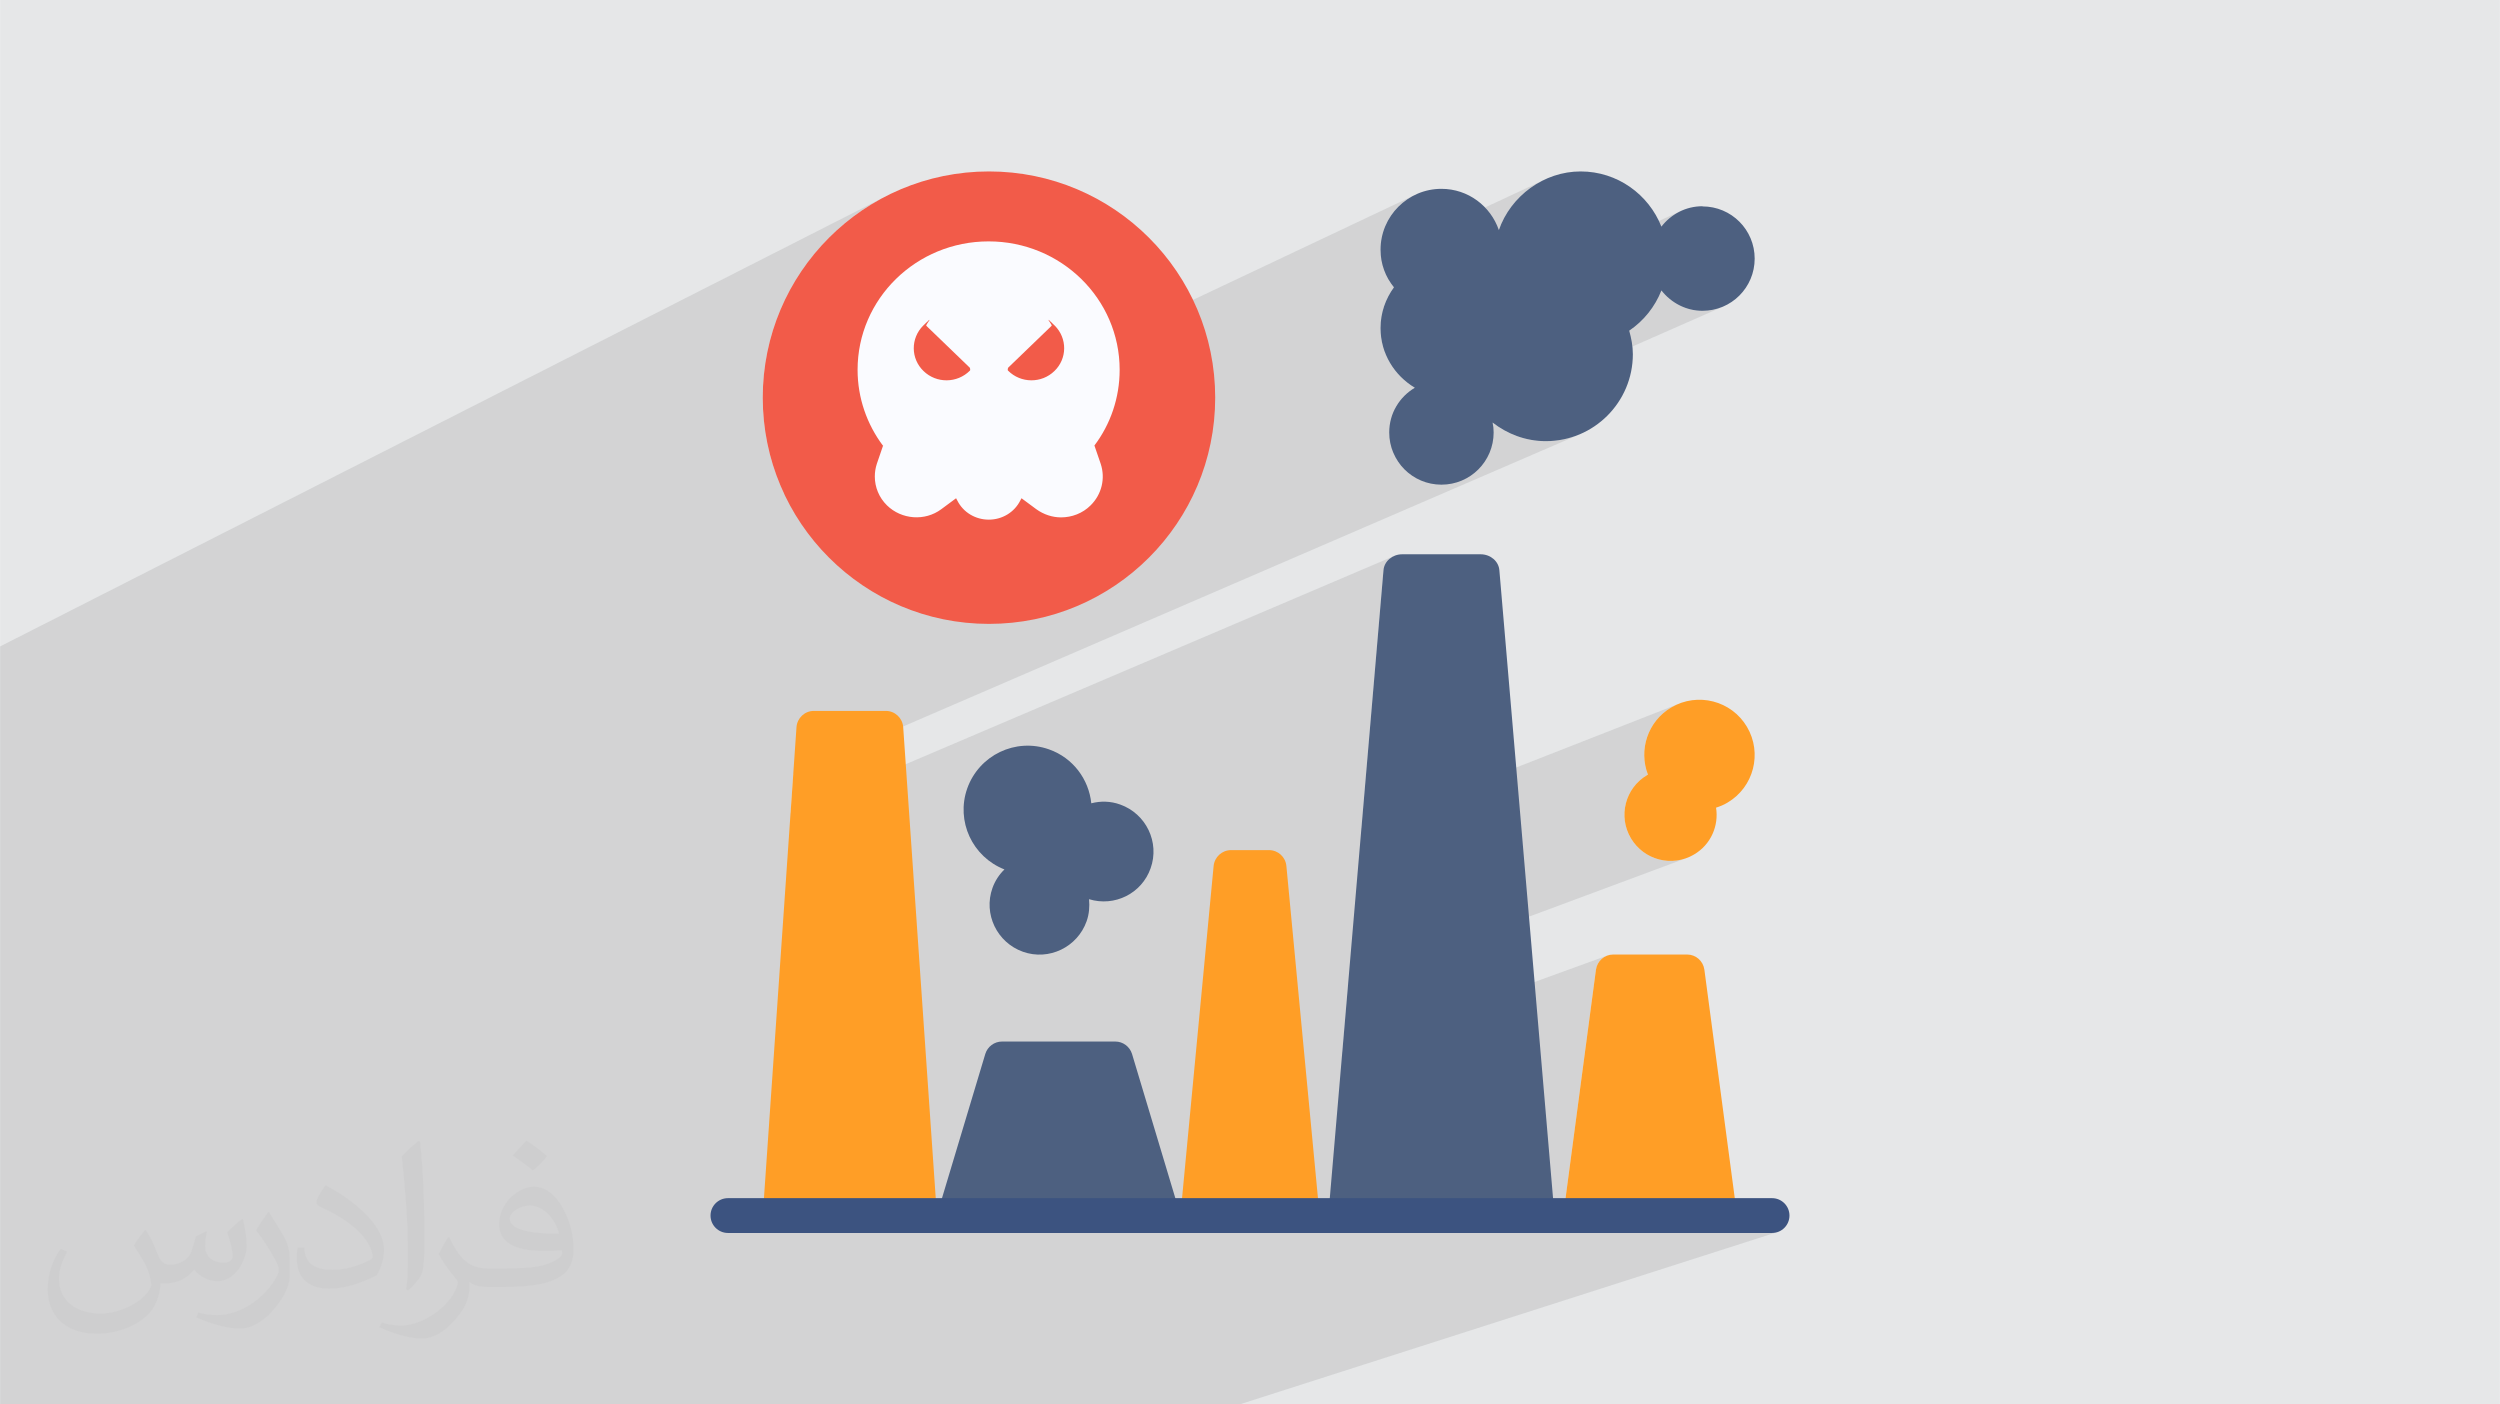 <?xml version="1.0" encoding="UTF-8"?>
<!DOCTYPE svg PUBLIC "-//W3C//DTD SVG 1.0//EN" "http://www.w3.org/TR/2001/REC-SVG-20010904/DTD/svg10.dtd">
<!-- Creator: CorelDRAW -->
<svg xmlns="http://www.w3.org/2000/svg" xml:space="preserve" width="3.708in" height="2.083in" version="1.0" style="shape-rendering:geometricPrecision; text-rendering:geometricPrecision; image-rendering:optimizeQuality; fill-rule:evenodd; clip-rule:evenodd"
viewBox="0 0 3702.73 2080.18"
 xmlns:xlink="http://www.w3.org/1999/xlink"
 xmlns:xodm="http://www.corel.com/coreldraw/odm/2003"
 data-name="Layer 1">
 <defs>
  <style type="text/css">
   <![CDATA[
    .fil0 {fill:#E6E7E8}
    .fil7 {fill:#3C5380;fill-rule:nonzero}
    .fil5 {fill:#4D6080;fill-rule:nonzero}
    .fil3 {fill:#F25B49;fill-rule:nonzero}
    .fil4 {fill:#FAFBFF;fill-rule:nonzero}
    .fil6 {fill:#FF9E26;fill-rule:nonzero}
    .fil2 {fill:#373435;fill-opacity:0.031}
    .fil1 {fill:#2B2A29;fill-opacity:0.102}
   ]]>
  </style>
 </defs>
 <g id="Layer_x0020_1">
  <polygon class="fil0" points="-0,0 3702.73,0 3702.73,2080.18 -0,2080.18 "/>
  <polygon class="fil1" points="2491.09,311.83 2048.37,513.16 2046.79,506.59 2045.63,499.85 2044.92,492.95 2044.68,485.91 2044.77,481.68 2045.03,477.5 2045.45,473.38 2046.04,469.31 2046.79,465.3 2047.7,461.34 2048.76,457.45 2049.97,453.62 2051.32,449.86 2052.81,446.17 2054.44,442.55 2056.21,439 2058.1,435.53 2060.13,432.14 2062.27,428.82 2064.53,425.59 2062.27,422.69 2060.13,419.7 2058.1,416.62 2057.69,415.93 2219.96,340.79 2223.61,331.49 2227.97,322.55 2232.99,314.01 2238.63,305.9 2244.87,298.26 2251.65,291.11 2258.94,284.48 2266.71,278.41 2274.9,272.94 2283.49,268.09 2292.43,263.9 2045.2,379.32 2045.03,377.75 2044.77,373.86 2044.68,369.92 2045.15,360.71 2046.52,351.76 2048.74,343.12 2051.78,334.84 2055.59,326.95 2060.11,319.51 2065.31,312.57 2071.14,306.15 2077.54,300.33 2084.49,295.13 2091.93,290.61 2099.81,286.8 1161.05,730.68 1155.97,719.44 1149.97,704.23 1144.7,688.65 1140.19,672.75 1136.45,656.54 1133.5,640.04 1131.37,623.27 1130.08,606.25 1129.64,589.01 1130.08,571.77 1131.37,554.75 1133.5,537.98 1136.45,521.48 1140.19,505.27 1144.7,489.37 1149.97,473.8 1155.97,458.58 1162.68,443.74 1170.08,429.29 1178.15,415.26 1186.87,401.66 1196.21,388.53 1206.16,375.87 1216.69,363.71 1227.78,352.07 1239.42,340.98 1251.58,330.44 1264.24,320.5 1277.37,311.15 1290.97,302.44 1305,294.37 1319.45,286.97 -0,957.49 -0,1279.66 -0,1326.26 -0,1334.53 -0,1368.76 -0,1379.22 -0,1421 -0,1511.76 -0,1551.98 -0,1580.73 -0,1594.04 -0,1594.74 -0,1596.55 -0,1640.26 -0,1642.38 -0,1648.02 -0,1703.77 -0,1715.58 -0,1739.41 -0,1768.45 -0,1891.37 -0,1908.91 -0,1972 -0,1979.37 -0,1986.85 -0,1992.06 -0,2005.42 -0,2021.94 -0,2080.18 72.31,2080.18 96.57,2080.18 101.96,2080.18 191.79,2080.18 257.58,2080.18 310.9,2080.18 321.93,2080.18 390.3,2080.18 549.68,2080.18 553.5,2080.18 584.12,2080.18 880.6,2080.18 1081.92,2080.18 1403.16,2080.18 1835.95,2080.18 2634.67,1824.23 2629.83,1825.73 2624.64,1826.25 2164.24,1826.25 2318.75,1774.7 2363.78,1436.27 2364.87,1431.6 2366.72,1427.32 2369.26,1423.5 2372.39,1420.22 2376.04,1417.54 2380.13,1415.53 1988.09,1557.88 1996.68,1457.39 2496.61,1271.48 2490.12,1273.38 2483.56,1274.6 2476.96,1275.18 2470.38,1275.1 2463.86,1274.39 2457.45,1273.07 2451.19,1271.13 2445.13,1268.61 2439.32,1265.5 2433.8,1261.82 2428.62,1257.58 2423.83,1252.8 2419.47,1247.49 2416.82,1243.49 2545.93,1194.83 2543.77,1195.59 2541.64,1196.29 2541.64,1196.03 2416.6,1243.16 2415.59,1241.65 2412.32,1235.46 2409.74,1229.09 2407.85,1222.59 2406.62,1216.01 2406.05,1209.4 2406.12,1202.81 2406.83,1196.27 2408.15,1189.84 2410.09,1183.57 2412.62,1177.51 2415.72,1171.7 2419.4,1166.18 2423.64,1161.02 2428.42,1156.25 2433.74,1151.92 2439.57,1148.08 2439.7,1148.01 2440.85,1147.57 2438.52,1140.65 2436.83,1133.62 2435.77,1126.54 2435.34,1119.44 2435.52,1112.37 2436.31,1105.36 2437.7,1098.46 2439.66,1091.7 2442.21,1085.13 2445.32,1078.79 2449,1072.72 2453.22,1066.96 2457.98,1061.55 2463.27,1056.53 2469.08,1051.94 2475.4,1047.82 2482.82,1043.94 2490.45,1040.88 2016.41,1226.68 2049.06,844.71 2049.95,839.84 2051.78,835.35 2054.45,831.31 2057.86,827.83 2061.91,824.96 2066.5,822.82 1170.82,1204.65 1174.85,1146.31 2339.7,643.32 2333.85,645.63 2327.87,647.65 2321.75,649.39 2315.52,650.83 2309.17,651.97 2302.72,652.79 2296.18,653.28 2289.55,653.45 2283.98,653.33 2278.48,652.96 2273.05,652.36 2267.7,651.53 2262.43,650.48 2257.24,649.21 2252.13,647.73 2247.12,646.04 2242.2,644.15 2237.38,642.08 2232.66,639.81 2228.04,637.36 2223.53,634.74 2219.13,631.94 2214.84,628.98 2210.68,625.87 2072.65,686.37 2070.75,683.83 2066.88,677.46 2063.63,670.7 2063.14,669.35 2551.67,454.32 2544.56,456.92 2537.14,458.82 2529.46,459.99 2521.54,460.39 2516.93,460.25 2512.4,459.84 2507.95,459.15 2503.58,458.22 2499.31,457.03 2495.15,455.61 2491.09,453.95 2487.16,452.08 2483.34,449.99 2479.66,447.7 2476.11,445.22 2472.71,442.56 2469.46,439.72 2466.37,436.71 2463.45,433.54 2460.7,430.23 2065.58,606.34 2065.65,606.17 2068.01,601.83 2070.63,597.67 2073.5,593.69 2076.62,589.91 2079.97,586.34 2083.54,582.98 2087.32,579.85 2091.3,576.96 2095.46,574.32 2089.92,570.77 2084.62,566.89 2079.58,562.71 2074.8,558.22 2070.32,553.45 2066.14,548.41 2062.28,543.1 2058.77,537.56 2055.6,531.77 2052.8,525.77 2051.15,521.52 2460.7,335.64 2463.45,332.28 2466.37,329.09 2469.46,326.06 2472.71,323.2 2476.11,320.53 2479.66,318.05 2483.34,315.77 2487.16,313.69 "/>
  <path class="fil2" d="M215.96 1821.93c7.07,10.71 11.65,21.01 16.13,32.45 3.33,6.66 5.09,18.93 20.7,18.93 4.57,0 11.13,-1.35 16.95,-4.57 6.55,-3.44 11.54,-8.64 14.15,-16.53l6.24 -21.01 15.19 -7.49 1.04 1.04c-2.08,7.91 -2.59,15.5 -2.59,21.43 0,17.57 15.19,24.23 27.25,24.23 7.07,0 13.42,-3.44 13.42,-9.89 0,-8.32 -3.53,-22.47 -8.12,-35.16 7.07,-7.07 14.15,-14.15 22.26,-19.87l1.25 0.63c3.53,14.98 5.51,29.75 5.51,39.63 0,9.67 -4.27,20.39 -7.8,27.36 -7.28,13.73 -20.18,24.65 -35.78,24.65 -11.85,0 -25.06,-5.93 -34.12,-16.95l-0.52 0c-8.53,10.61 -21.74,20.18 -42.86,20.18l-6.55 0c-1.04,13.94 -4.05,23.81 -8.64,32.66 -12.58,24.54 -49.92,41.92 -85.08,41.92 -48.89,0 -73.43,-28.19 -73.43,-65.73 0,-23.19 7.59,-44.72 19.24,-60.01l9.56 3.95c-7.28,13.94 -12.17,27.04 -12.17,39.94 0,35.16 28.61,51.9 61.58,51.9 30.58,0 68.44,-19.45 75.31,-42.02 -2.59,-24.65 -11.85,-36.19 -26,-58.66 4.27,-7.49 9.78,-14.98 16.64,-22.98l1.25 0 0 0 0 0 -0.01 -0.04zm563.83 -132.3c10.3,6.45 20.39,14.04 30.27,22.78 -5.51,7.8 -12.38,14.88 -20.91,21.12 -9.89,-8.01 -19.76,-14.88 -29.86,-22.16 6.86,-7.7 13.63,-15.08 20.49,-21.74l0 0 0 0 0 0 0 0 0 0 0.01 0zm5.3 96.11c-16.64,0 -30.27,10.92 -30.27,19.03 0,17.38 33.28,22.78 73.12,22.56 -4.99,-20.39 -22.47,-41.61 -42.86,-41.61l0 0.01zm-37.35 92.99c21.64,0 40.57,-0.63 55.02,-4.27 16.13,-4.05 29.75,-12.17 29.75,-17.78 0,-1.46 0,-3.22 -0.52,-4.68 -9.05,0.83 -19.45,0.83 -28.5,0.83 -29.33,0 -51.79,-6.66 -60.64,-23.09 -2.19,-4.57 -3.74,-9.67 -3.74,-15.5 0,-15.92 6.86,-31.41 18.93,-42.13 10.08,-8.84 21.22,-14.35 32.55,-14.35 20.49,0 36.81,16.44 48.26,42.34 6.24,14.15 10.5,30.47 10.5,51.07 0,13.73 -3.74,25.27 -12.27,33.8 -15.92,15.4 -45.24,21.22 -90.17,21.22l-20.39 0 0 0 -5.3 0c-11.13,0 -19.14,-1.98 -25.48,-6.86l-1.04 0c0.31,2.59 0.52,5.09 0.52,7.49 0,10.08 -3.33,22.98 -10.08,33.28 -19.97,29.64 -41.61,42.53 -60.33,42.53 -18.93,0 -42.13,-7.28 -63.03,-16.75l3.74 -7.28c6.76,2.81 16.13,4.68 29.02,4.68 33.8,0 78.21,-32.45 83.72,-64.17 -1.25,-2.59 -3.53,-6.03 -6.76,-9.67 -9.89,-11.75 -16.13,-21.53 -21.95,-31.82 4.99,-9.89 9.56,-17.78 13.83,-24.96l1.77 -0.21c14.46,29.44 27.56,46.28 56.78,46.28l4.57 0 0 0 21.22 0 0 0 0 0 0 0 0 0 0 0 0.04 0zm-146.45 31.1c2.5,-13.52 2.7,-28.7 2.7,-42.86l0 -21.01c0,-39.21 -4.99,-96.2 -9.05,-133.34 7.07,-7.59 16.95,-16.53 24.75,-22.56l2.29 0.63c5.3,46.7 6.55,100.79 6.55,150.81 0,13.11 -0.52,25.9 -1.77,35.26 -0.73,11.85 -7.59,20.8 -22.26,34.53l-3.22 -1.46zm-150.71 -61.89c0.73,18.41 9.78,32.87 41.4,32.87 19.66,0 36.3,-5.09 54.71,-13.83 3.33,-1.46 5.09,-3.44 5.09,-5.09 0,-11.54 -8.84,-26.83 -23.71,-40.77 -14.46,-13.11 -33.6,-24.65 -51.48,-32.35 -6.14,-2.59 -8.12,-5.3 -8.12,-7.91 0,-5.3 7.07,-16.44 12.9,-24.44l1.98 -0.21c20.49,10.71 43.38,26.63 60.33,44.3 15.4,16.33 24.96,32.87 24.96,50.86 0,13.31 -4.05,25.79 -10.61,37.44 -22.47,11.33 -46.39,19.97 -70.1,19.97 -28.81,0 -48.47,-13.52 -48.47,-45.24 0,-3.44 0,-8.73 1.25,-15.61l9.89 0 0 0 0 0 0 0 0 0 0 0 -0.01 0zm-52.11 -52.32l17.89 28.92c6.55,10.71 12.69,22.37 12.69,40.77l0 23.5c0,19.03 -12.17,39.42 -31.82,59.6 -15.4,13.63 -29.02,19.45 -41.61,19.45 -18.72,0 -40.15,-5.82 -64.9,-16.44l2.81 -7.28c7.8,2.08 16.84,3.84 27.98,3.84 35.58,-0.21 71.97,-26.21 88.61,-57.93 1.98,-3.64 2.7,-7.07 2.7,-9.47 0,-3.64 -1.98,-7.7 -3.53,-11.33 -9.05,-17.05 -19.14,-32.66 -30.27,-47.12 5.82,-9.16 11.65,-17.99 17.99,-26.73l1.46 0.21 0 0 0 0 0 0 0 0 0 0 -0.01 0z"/>
  <g id="_1976502520960">
   <circle class="fil3" cx="1464.73" cy="589.02" r="335.08"/>
   <path class="fil4" d="M1308.01 659.64l-9.28 27.06c-2.06,6.19 -3.09,12.63 -3.09,19.07 0,15.72 6.19,31.19 18.04,42.79 21.65,21.14 56.19,23.71 80.42,5.67l21.91 -16.24 1.8 3.35c8.77,17.53 26.81,28.35 46.65,28.35 19.85,0 37.89,-10.83 46.66,-28.35l1.8 -3.35 21.91 16.24c11.09,7.99 23.97,12.11 36.6,12.11 15.98,0 31.96,-5.93 43.82,-17.78 16.5,-16.24 22.17,-39.95 14.95,-61.6l-9.28 -27.07c23.71,-31.44 37.37,-70.37 37.37,-112.13 0,-105.16 -86.86,-190.22 -194.09,-190.22 -107.22,0 -194.09,85.06 -194.09,190.22 0,41.76 13.92,80.68 37.38,112.13l0.51 -0.26z"/>
   <path class="fil5" d="M1967.35 1800.48l81.71 -955.77c1.03,-13.4 13.15,-23.72 27.84,-23.72l115.99 0c14.69,0 26.81,10.31 27.84,23.72l81.71 955.77 -335.09 0z"/>
   <path class="fil6" d="M1748.26 1800.48l49.23 -517.83c1.29,-13.15 12.37,-23.46 25.78,-23.46l56.19 0c13.4,0 24.49,10.05 25.78,23.46l49.23 517.83 -206.21 0z"/>
   <path class="fil6" d="M1129.64 1800.48l50 -723.53c1.03,-13.4 12.12,-23.97 25.78,-23.97l106.46 0c13.66,0 24.75,10.57 25.78,23.97l50 723.53 -258.01 0z"/>
   <path class="fil5" d="M1387.4 1800.48l71.91 -239.46c3.35,-10.83 13.4,-18.3 24.74,-18.3l167.8 0c11.34,0 21.39,7.48 24.75,18.3l71.91 239.46 -361.12 0z"/>
   <path class="fil6" d="M2315.33 1800.48l48.46 -364.21c1.8,-12.89 12.63,-22.43 25.52,-22.43l109.55 0c12.89,0 23.71,9.54 25.52,22.43l48.45 364.21 -257.76 0 0.26 0z"/>
   <path class="fil3" d="M1371.68 482.31l64.7 62.38c0,0 1.29,3.35 0,4.38 -18.82,18.82 -49.49,19.07 -68.57,0.51 -19.07,-18.3 -19.33,-48.46 -0.51,-67.27 18.82,-18.82 3.35,-1.29 4.64,0l-0.26 0z"/>
   <path class="fil3" d="M1557.78 482.31l-64.7 62.38c0,0 -1.29,3.35 0,4.38 18.82,18.82 49.49,19.07 68.57,0.51 19.07,-18.3 19.33,-48.46 0.51,-67.27 -18.82,-18.82 -3.35,-1.29 -4.64,0l0.26 0z"/>
   <path class="fil7" d="M1078.09 1774.7l1546.55 0c14.23,0 25.78,11.54 25.78,25.78l0 0c0,14.23 -11.54,25.78 -25.78,25.78l-1546.55 0c-14.23,0 -25.78,-11.55 -25.78,-25.78l0 0c0,-14.23 11.55,-25.78 25.78,-25.78z"/>
   <path class="fil5" d="M1609.33 1364.61c3.87,-10.83 4.64,-21.91 3.61,-32.74 37.63,11.6 78.1,-8.25 91.25,-45.88 13.66,-38.41 -6.7,-80.68 -45.11,-94.34 -14.18,-5.15 -29.13,-5.41 -42.79,-1.8 -3.61,-35.31 -26.81,-67.27 -62.63,-79.9 -49.49,-17.53 -103.62,8.5 -121.15,57.99 -17.01,48.46 7.73,101.3 55.16,119.86 -7.73,7.47 -13.92,16.75 -17.78,27.58 -13.66,38.41 6.7,80.68 45.11,94.34 38.41,13.66 80.68,-6.7 94.34,-45.11l0 0z"/>
   <path class="fil6" d="M2541.64 1196.3c5.67,-1.81 11.6,-4.13 17.01,-7.48 38.92,-22.94 51.81,-73.2 28.87,-112.13 -22.94,-38.92 -73.2,-51.81 -112.13,-28.87 -35.05,20.62 -48.71,63.15 -34.54,99.75 -0.51,0 -0.77,0.26 -1.29,0.51 -32.48,19.07 -43.3,61.09 -23.97,93.57 19.33,32.47 61.09,43.3 93.57,23.97 25,-14.69 36.86,-42.79 32.48,-69.6l-0 0.26z"/>
   <path class="fil5" d="M2521.53 305.48c-24.75,0 -46.65,11.86 -60.83,30.16 -18.82,-47.68 -65.22,-81.71 -119.6,-81.71 -54.39,0 -103.62,36.34 -121.14,86.86 -12.12,-35.31 -45.36,-61.09 -85.06,-61.09 -49.75,0 -90.21,40.47 -90.21,90.21 0,21.14 7.47,40.47 19.84,55.68 -12.37,17.01 -19.84,37.63 -19.84,60.32 0,37.89 20.62,70.37 50.78,88.41 -22.69,13.4 -37.89,37.89 -37.89,66.24 0,42.79 34.54,77.33 77.33,77.33 42.79,0 77.33,-34.54 77.33,-77.33 0,-5.15 -0.51,-10.05 -1.55,-14.69 21.91,17.01 48.98,27.58 78.88,27.58 71.14,0 128.88,-57.74 128.88,-128.88 0,-12.12 -2.32,-23.71 -5.41,-34.8 21.4,-14.43 38.15,-35.31 47.69,-59.54 14.18,18.04 36.08,30.16 60.83,30.16 42.79,0 77.33,-34.54 77.33,-77.33 0,-42.79 -34.54,-77.32 -77.33,-77.32l0 -0.26z"/>
  </g>
 </g>
</svg>
